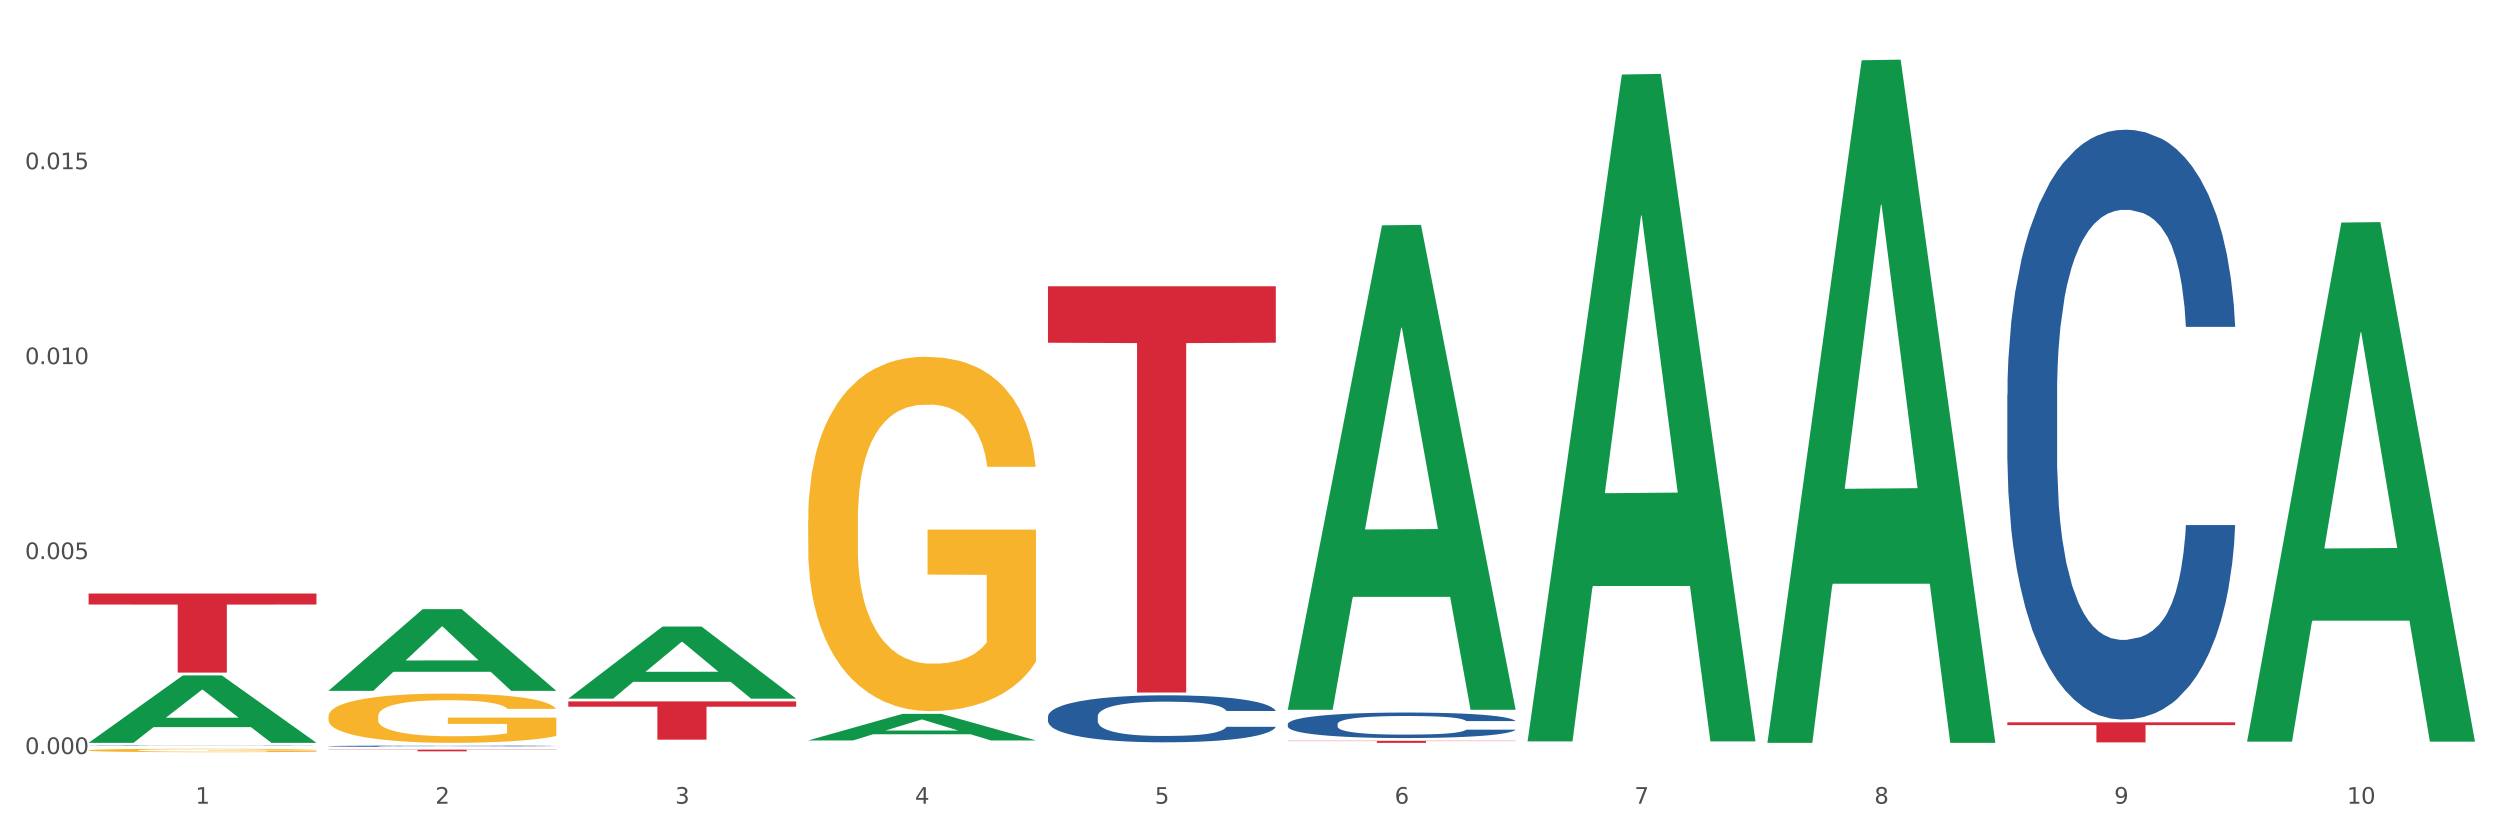 <?xml version="1.0" encoding="utf-8" standalone="no"?>
<!DOCTYPE svg PUBLIC "-//W3C//DTD SVG 1.1//EN"
  "http://www.w3.org/Graphics/SVG/1.1/DTD/svg11.dtd">
<svg xmlns:xlink="http://www.w3.org/1999/xlink" width="1080pt" height="360pt" viewBox="0 0 1080 360" xmlns="http://www.w3.org/2000/svg" version="1.1">
 <rect x="0" y="0" width="1080" height="360" fill="#333333" stroke="none"/>
 <defs>
  <style type="text/css">*{stroke-linejoin: round; stroke-linecap: butt}</style>
 </defs>
 <g id="figure_1">
  <g id="patch_1">
   <path d="M 0 360 
L 1080 360 
L 1080 0 
L 0 0 
z
" style="fill: #ffffff; stroke: #ffffff; stroke-linejoin: miter"/>
  </g>
  <g id="axes_1">
   <g id="matplotlib.axis_1">
    <g id="xtick_1">
     <g id="text_1">
      <!-- 1 -->
      <g style="fill: #4d4d4d" transform="translate(84.444 347.204) scale(0.096 -0.096)">
       <defs>
        <path id="DejaVuSans-31" d="M 794 531 
L 1825 531 
L 1825 4091 
L 703 3866 
L 703 4441 
L 1819 4666 
L 2450 4666 
L 2450 531 
L 3481 531 
L 3481 0 
L 794 0 
L 794 531 
z
" transform="scale(0.016)"/>
       </defs>
       <use xlink:href="#DejaVuSans-31"/>
      </g>
     </g>
    </g>
    <g id="xtick_2">
     <g id="text_2">
      <!-- 2 -->
      <g style="fill: #4d4d4d" transform="translate(188.053 347.204) scale(0.096 -0.096)">
       <defs>
        <path id="DejaVuSans-32" d="M 1228 531 
L 3431 531 
L 3431 0 
L 469 0 
L 469 531 
Q 828 903 1448 1529 
Q 2069 2156 2228 2338 
Q 2531 2678 2651 2914 
Q 2772 3150 2772 3378 
Q 2772 3750 2511 3984 
Q 2250 4219 1831 4219 
Q 1534 4219 1204 4116 
Q 875 4013 500 3803 
L 500 4441 
Q 881 4594 1212 4672 
Q 1544 4750 1819 4750 
Q 2544 4750 2975 4387 
Q 3406 4025 3406 3419 
Q 3406 3131 3298 2873 
Q 3191 2616 2906 2266 
Q 2828 2175 2409 1742 
Q 1991 1309 1228 531 
z
" transform="scale(0.016)"/>
       </defs>
       <use xlink:href="#DejaVuSans-32"/>
      </g>
     </g>
    </g>
    <g id="xtick_3">
     <g id="text_3">
      <!-- 3 -->
      <g style="fill: #4d4d4d" transform="translate(291.663 347.204) scale(0.096 -0.096)">
       <defs>
        <path id="DejaVuSans-33" d="M 2597 2516 
Q 3050 2419 3304 2112 
Q 3559 1806 3559 1356 
Q 3559 666 3084 287 
Q 2609 -91 1734 -91 
Q 1441 -91 1130 -33 
Q 819 25 488 141 
L 488 750 
Q 750 597 1062 519 
Q 1375 441 1716 441 
Q 2309 441 2620 675 
Q 2931 909 2931 1356 
Q 2931 1769 2642 2001 
Q 2353 2234 1838 2234 
L 1294 2234 
L 1294 2753 
L 1863 2753 
Q 2328 2753 2575 2939 
Q 2822 3125 2822 3475 
Q 2822 3834 2567 4026 
Q 2313 4219 1838 4219 
Q 1578 4219 1281 4162 
Q 984 4106 628 3988 
L 628 4550 
Q 988 4650 1302 4700 
Q 1616 4750 1894 4750 
Q 2613 4750 3031 4423 
Q 3450 4097 3450 3541 
Q 3450 3153 3228 2886 
Q 3006 2619 2597 2516 
z
" transform="scale(0.016)"/>
       </defs>
       <use xlink:href="#DejaVuSans-33"/>
      </g>
     </g>
    </g>
    <g id="xtick_4">
     <g id="text_4">
      <!-- 4 -->
      <g style="fill: #4d4d4d" transform="translate(395.273 347.204) scale(0.096 -0.096)">
       <defs>
        <path id="DejaVuSans-34" d="M 2419 4116 
L 825 1625 
L 2419 1625 
L 2419 4116 
z
M 2253 4666 
L 3047 4666 
L 3047 1625 
L 3713 1625 
L 3713 1100 
L 3047 1100 
L 3047 0 
L 2419 0 
L 2419 1100 
L 313 1100 
L 313 1709 
L 2253 4666 
z
" transform="scale(0.016)"/>
       </defs>
       <use xlink:href="#DejaVuSans-34"/>
      </g>
     </g>
    </g>
    <g id="xtick_5">
     <g id="text_5">
      <!-- 5 -->
      <g style="fill: #4d4d4d" transform="translate(498.883 347.204) scale(0.096 -0.096)">
       <defs>
        <path id="DejaVuSans-35" d="M 691 4666 
L 3169 4666 
L 3169 4134 
L 1269 4134 
L 1269 2991 
Q 1406 3038 1543 3061 
Q 1681 3084 1819 3084 
Q 2600 3084 3056 2656 
Q 3513 2228 3513 1497 
Q 3513 744 3044 326 
Q 2575 -91 1722 -91 
Q 1428 -91 1123 -41 
Q 819 9 494 109 
L 494 744 
Q 775 591 1075 516 
Q 1375 441 1709 441 
Q 2250 441 2565 725 
Q 2881 1009 2881 1497 
Q 2881 1984 2565 2268 
Q 2250 2553 1709 2553 
Q 1456 2553 1204 2497 
Q 953 2441 691 2322 
L 691 4666 
z
" transform="scale(0.016)"/>
       </defs>
       <use xlink:href="#DejaVuSans-35"/>
      </g>
     </g>
    </g>
    <g id="xtick_6">
     <g id="text_6">
      <!-- 6 -->
      <g style="fill: #4d4d4d" transform="translate(602.492 347.204) scale(0.096 -0.096)">
       <defs>
        <path id="DejaVuSans-36" d="M 2113 2584 
Q 1688 2584 1439 2293 
Q 1191 2003 1191 1497 
Q 1191 994 1439 701 
Q 1688 409 2113 409 
Q 2538 409 2786 701 
Q 3034 994 3034 1497 
Q 3034 2003 2786 2293 
Q 2538 2584 2113 2584 
z
M 3366 4563 
L 3366 3988 
Q 3128 4100 2886 4159 
Q 2644 4219 2406 4219 
Q 1781 4219 1451 3797 
Q 1122 3375 1075 2522 
Q 1259 2794 1537 2939 
Q 1816 3084 2150 3084 
Q 2853 3084 3261 2657 
Q 3669 2231 3669 1497 
Q 3669 778 3244 343 
Q 2819 -91 2113 -91 
Q 1303 -91 875 529 
Q 447 1150 447 2328 
Q 447 3434 972 4092 
Q 1497 4750 2381 4750 
Q 2619 4750 2861 4703 
Q 3103 4656 3366 4563 
z
" transform="scale(0.016)"/>
       </defs>
       <use xlink:href="#DejaVuSans-36"/>
      </g>
     </g>
    </g>
    <g id="xtick_7">
     <g id="text_7">
      <!-- 7 -->
      <g style="fill: #4d4d4d" transform="translate(706.102 347.204) scale(0.096 -0.096)">
       <defs>
        <path id="DejaVuSans-37" d="M 525 4666 
L 3525 4666 
L 3525 4397 
L 1831 0 
L 1172 0 
L 2766 4134 
L 525 4134 
L 525 4666 
z
" transform="scale(0.016)"/>
       </defs>
       <use xlink:href="#DejaVuSans-37"/>
      </g>
     </g>
    </g>
    <g id="xtick_8">
     <g id="text_8">
      <!-- 8 -->
      <g style="fill: #4d4d4d" transform="translate(809.712 347.204) scale(0.096 -0.096)">
       <defs>
        <path id="DejaVuSans-38" d="M 2034 2216 
Q 1584 2216 1326 1975 
Q 1069 1734 1069 1313 
Q 1069 891 1326 650 
Q 1584 409 2034 409 
Q 2484 409 2743 651 
Q 3003 894 3003 1313 
Q 3003 1734 2745 1975 
Q 2488 2216 2034 2216 
z
M 1403 2484 
Q 997 2584 770 2862 
Q 544 3141 544 3541 
Q 544 4100 942 4425 
Q 1341 4750 2034 4750 
Q 2731 4750 3128 4425 
Q 3525 4100 3525 3541 
Q 3525 3141 3298 2862 
Q 3072 2584 2669 2484 
Q 3125 2378 3379 2068 
Q 3634 1759 3634 1313 
Q 3634 634 3220 271 
Q 2806 -91 2034 -91 
Q 1263 -91 848 271 
Q 434 634 434 1313 
Q 434 1759 690 2068 
Q 947 2378 1403 2484 
z
M 1172 3481 
Q 1172 3119 1398 2916 
Q 1625 2713 2034 2713 
Q 2441 2713 2670 2916 
Q 2900 3119 2900 3481 
Q 2900 3844 2670 4047 
Q 2441 4250 2034 4250 
Q 1625 4250 1398 4047 
Q 1172 3844 1172 3481 
z
" transform="scale(0.016)"/>
       </defs>
       <use xlink:href="#DejaVuSans-38"/>
      </g>
     </g>
    </g>
    <g id="xtick_9">
     <g id="text_9">
      <!-- 9 -->
      <g style="fill: #4d4d4d" transform="translate(913.322 347.204) scale(0.096 -0.096)">
       <defs>
        <path id="DejaVuSans-39" d="M 703 97 
L 703 672 
Q 941 559 1184 500 
Q 1428 441 1663 441 
Q 2288 441 2617 861 
Q 2947 1281 2994 2138 
Q 2813 1869 2534 1725 
Q 2256 1581 1919 1581 
Q 1219 1581 811 2004 
Q 403 2428 403 3163 
Q 403 3881 828 4315 
Q 1253 4750 1959 4750 
Q 2769 4750 3195 4129 
Q 3622 3509 3622 2328 
Q 3622 1225 3098 567 
Q 2575 -91 1691 -91 
Q 1453 -91 1209 -44 
Q 966 3 703 97 
z
M 1959 2075 
Q 2384 2075 2632 2365 
Q 2881 2656 2881 3163 
Q 2881 3666 2632 3958 
Q 2384 4250 1959 4250 
Q 1534 4250 1286 3958 
Q 1038 3666 1038 3163 
Q 1038 2656 1286 2365 
Q 1534 2075 1959 2075 
z
" transform="scale(0.016)"/>
       </defs>
       <use xlink:href="#DejaVuSans-39"/>
      </g>
     </g>
    </g>
    <g id="xtick_10">
     <g id="text_10">
      <!-- 10 -->
      <g style="fill: #4d4d4d" transform="translate(1013.877 347.204) scale(0.096 -0.096)">
       <defs>
        <path id="DejaVuSans-30" d="M 2034 4250 
Q 1547 4250 1301 3770 
Q 1056 3291 1056 2328 
Q 1056 1369 1301 889 
Q 1547 409 2034 409 
Q 2525 409 2770 889 
Q 3016 1369 3016 2328 
Q 3016 3291 2770 3770 
Q 2525 4250 2034 4250 
z
M 2034 4750 
Q 2819 4750 3233 4129 
Q 3647 3509 3647 2328 
Q 3647 1150 3233 529 
Q 2819 -91 2034 -91 
Q 1250 -91 836 529 
Q 422 1150 422 2328 
Q 422 3509 836 4129 
Q 1250 4750 2034 4750 
z
" transform="scale(0.016)"/>
       </defs>
       <use xlink:href="#DejaVuSans-31"/>
       <use xlink:href="#DejaVuSans-30" transform="translate(63.623 0)"/>
      </g>
     </g>
    </g>
    <g id="xtick_11"/>
    <g id="xtick_12"/>
    <g id="xtick_13"/>
    <g id="xtick_14"/>
    <g id="xtick_15"/>
    <g id="xtick_16"/>
    <g id="xtick_17"/>
    <g id="xtick_18"/>
    <g id="xtick_19"/>
   </g>
   <g id="matplotlib.axis_2">
    <g id="ytick_1">
     <g id="text_11">
      <!-- 0.000 -->
      <g style="fill: #4d4d4d" transform="translate(10.8 325.74) scale(0.096 -0.096)">
       <defs>
        <path id="DejaVuSans-2e" d="M 684 794 
L 1344 794 
L 1344 0 
L 684 0 
L 684 794 
z
" transform="scale(0.016)"/>
       </defs>
       <use xlink:href="#DejaVuSans-30"/>
       <use xlink:href="#DejaVuSans-2e" transform="translate(63.623 0)"/>
       <use xlink:href="#DejaVuSans-30" transform="translate(95.41 0)"/>
       <use xlink:href="#DejaVuSans-30" transform="translate(159.033 0)"/>
       <use xlink:href="#DejaVuSans-30" transform="translate(222.656 0)"/>
      </g>
     </g>
    </g>
    <g id="ytick_2">
     <g id="text_12">
      <!-- 0.005 -->
      <g style="fill: #4d4d4d" transform="translate(10.8 241.527) scale(0.096 -0.096)">
       <use xlink:href="#DejaVuSans-30"/>
       <use xlink:href="#DejaVuSans-2e" transform="translate(63.623 0)"/>
       <use xlink:href="#DejaVuSans-30" transform="translate(95.41 0)"/>
       <use xlink:href="#DejaVuSans-30" transform="translate(159.033 0)"/>
       <use xlink:href="#DejaVuSans-35" transform="translate(222.656 0)"/>
      </g>
     </g>
    </g>
    <g id="ytick_3">
     <g id="text_13">
      <!-- 0.010 -->
      <g style="fill: #4d4d4d" transform="translate(10.8 157.314) scale(0.096 -0.096)">
       <use xlink:href="#DejaVuSans-30"/>
       <use xlink:href="#DejaVuSans-2e" transform="translate(63.623 0)"/>
       <use xlink:href="#DejaVuSans-30" transform="translate(95.41 0)"/>
       <use xlink:href="#DejaVuSans-31" transform="translate(159.033 0)"/>
       <use xlink:href="#DejaVuSans-30" transform="translate(222.656 0)"/>
      </g>
     </g>
    </g>
    <g id="ytick_4">
     <g id="text_14">
      <!-- 0.015 -->
      <g style="fill: #4d4d4d" transform="translate(10.8 73.101) scale(0.096 -0.096)">
       <use xlink:href="#DejaVuSans-30"/>
       <use xlink:href="#DejaVuSans-2e" transform="translate(63.623 0)"/>
       <use xlink:href="#DejaVuSans-30" transform="translate(95.41 0)"/>
       <use xlink:href="#DejaVuSans-31" transform="translate(159.033 0)"/>
       <use xlink:href="#DejaVuSans-35" transform="translate(222.656 0)"/>
      </g>
     </g>
    </g>
    <g id="ytick_5"/>
    <g id="ytick_6"/>
    <g id="ytick_7"/>
    <g id="ytick_8"/>
   </g>
   <g id="PolyCollection_1">
    <path d="M 38.283 320.853 
L 38.384 320.825 
L 78.974 291.789 
L 95.818 291.762 
L 136.712 320.907 
L 117.229 320.907 
L 108.401 314.12 
L 66.493 314.12 
L 66.188 314.23 
L 57.664 320.907 
L 38.283 320.907 
L 38.283 320.853 
L 71.769 310.07 
L 103.125 310.043 
L 87.599 297.974 
L 87.396 297.919 
L 87.193 298.002 
L 71.668 310.043 
L 71.769 310.07 
L 38.283 320.853 
z
" clip-path="url(#paaf2eca8e9)" style="fill: #109648"/>
    <path d="M 867.161 170.524 
L 867.277 170.292 
L 867.277 163.775 
L 867.626 154.932 
L 868.906 138.641 
L 870.535 126.307 
L 873.327 111.878 
L 874.84 105.827 
L 876.818 99.078 
L 880.89 88.14 
L 885.544 78.831 
L 888.801 73.711 
L 891.245 70.453 
L 896.713 64.635 
L 899.854 62.075 
L 903.112 59.981 
L 905.904 58.584 
L 910.558 56.955 
L 914.281 56.257 
L 918.586 56.025 
L 922.193 56.257 
L 926.963 57.188 
L 933.944 59.981 
L 936.62 61.61 
L 940.227 64.403 
L 943.95 68.126 
L 946.975 71.85 
L 950.465 77.202 
L 954.072 84.184 
L 957.562 93.027 
L 960.006 101.173 
L 961.984 109.784 
L 963.729 120.256 
L 965.009 131.66 
L 965.59 141.201 
L 944.299 141.201 
L 943.717 132.59 
L 942.554 123.281 
L 941.39 116.998 
L 940.11 111.878 
L 938.132 106.06 
L 936.387 102.336 
L 933.479 97.915 
L 930.803 95.122 
L 928.592 93.493 
L 925.916 92.097 
L 920.215 90.7 
L 916.143 90.7 
L 913.583 91.166 
L 910.442 92.329 
L 907.766 93.958 
L 904.625 96.751 
L 902.181 99.776 
L 899.738 103.733 
L 898.342 106.525 
L 896.248 111.645 
L 894.851 115.834 
L 892.99 123.049 
L 891.943 128.169 
L 890.081 141.434 
L 889.267 151.208 
L 888.918 157.957 
L 888.685 165.404 
L 888.685 201.709 
L 889.383 218 
L 889.965 224.981 
L 890.896 232.894 
L 892.641 243.134 
L 895.201 253.141 
L 897.877 260.355 
L 900.087 264.777 
L 902.181 268.035 
L 904.276 270.595 
L 906.835 272.922 
L 908.929 274.319 
L 912.071 275.715 
L 915.794 276.413 
L 918.703 276.413 
L 924.636 275.25 
L 927.312 274.086 
L 929.872 272.457 
L 932.664 269.897 
L 934.875 267.104 
L 936.155 265.01 
L 938.249 260.588 
L 939.878 255.934 
L 941.274 250.581 
L 942.205 245.927 
L 943.252 238.945 
L 944.066 231.032 
L 944.299 226.843 
L 965.59 226.843 
L 965.125 235.221 
L 964.31 243.367 
L 962.682 254.305 
L 961.402 260.588 
L 959.424 268.268 
L 957.33 274.784 
L 954.421 281.999 
L 951.745 287.351 
L 948.953 292.006 
L 945.928 296.195 
L 940.459 302.013 
L 938.481 303.642 
L 934.293 306.435 
L 931.035 308.064 
L 926.265 309.693 
L 921.379 310.624 
L 916.259 310.856 
L 911.722 310.391 
L 906.719 308.994 
L 903.577 307.598 
L 900.087 305.504 
L 896.015 302.246 
L 892.176 298.289 
L 888.569 293.635 
L 885.195 288.282 
L 882.053 282.231 
L 877.981 272.224 
L 874.956 262.45 
L 872.746 253.374 
L 871.233 245.694 
L 869.721 235.919 
L 868.906 229.17 
L 867.626 212.88 
L 867.161 197.753 
L 867.161 170.524 
z
" clip-path="url(#paaf2eca8e9)" style="fill: #255c99"/>
    <path d="M 556.332 312.771 
L 556.448 312.761 
L 556.448 312.479 
L 556.797 312.096 
L 558.077 311.392 
L 559.706 310.858 
L 562.498 310.234 
L 564.011 309.972 
L 565.989 309.68 
L 570.061 309.207 
L 574.715 308.805 
L 577.972 308.583 
L 580.415 308.442 
L 585.884 308.191 
L 589.025 308.08 
L 592.283 307.989 
L 595.075 307.929 
L 599.729 307.858 
L 603.452 307.828 
L 607.757 307.818 
L 611.364 307.828 
L 616.134 307.868 
L 623.115 307.989 
L 625.791 308.06 
L 629.397 308.181 
L 633.121 308.342 
L 636.146 308.503 
L 639.636 308.734 
L 643.243 309.036 
L 646.733 309.419 
L 649.176 309.771 
L 651.154 310.143 
L 652.899 310.596 
L 654.179 311.09 
L 654.761 311.502 
L 633.47 311.502 
L 632.888 311.13 
L 631.724 310.727 
L 630.561 310.455 
L 629.281 310.234 
L 627.303 309.982 
L 625.558 309.821 
L 622.649 309.63 
L 619.973 309.509 
L 617.763 309.439 
L 615.087 309.378 
L 609.386 309.318 
L 605.314 309.318 
L 602.754 309.338 
L 599.613 309.388 
L 596.937 309.459 
L 593.795 309.58 
L 591.352 309.711 
L 588.909 309.882 
L 587.513 310.002 
L 585.418 310.224 
L 584.022 310.405 
L 582.161 310.717 
L 581.114 310.939 
L 579.252 311.512 
L 578.438 311.935 
L 578.089 312.227 
L 577.856 312.549 
L 577.856 314.119 
L 578.554 314.824 
L 579.136 315.126 
L 580.066 315.468 
L 581.812 315.911 
L 584.371 316.344 
L 587.047 316.656 
L 589.258 316.847 
L 591.352 316.988 
L 593.446 317.099 
L 596.006 317.2 
L 598.1 317.26 
L 601.242 317.32 
L 604.965 317.351 
L 607.873 317.351 
L 613.807 317.3 
L 616.483 317.25 
L 619.043 317.179 
L 621.835 317.069 
L 624.045 316.948 
L 625.325 316.857 
L 627.42 316.666 
L 629.048 316.465 
L 630.445 316.233 
L 631.375 316.032 
L 632.422 315.73 
L 633.237 315.388 
L 633.47 315.207 
L 654.761 315.207 
L 654.296 315.569 
L 653.481 315.921 
L 651.852 316.394 
L 650.573 316.666 
L 648.595 316.998 
L 646.5 317.28 
L 643.592 317.592 
L 640.916 317.824 
L 638.123 318.025 
L 635.098 318.206 
L 629.63 318.458 
L 627.652 318.528 
L 623.464 318.649 
L 620.206 318.72 
L 615.436 318.79 
L 610.549 318.83 
L 605.43 318.84 
L 600.893 318.82 
L 595.89 318.76 
L 592.748 318.699 
L 589.258 318.609 
L 585.186 318.468 
L 581.346 318.297 
L 577.74 318.095 
L 574.365 317.864 
L 571.224 317.602 
L 567.152 317.169 
L 564.127 316.747 
L 561.916 316.354 
L 560.404 316.022 
L 558.891 315.599 
L 558.077 315.307 
L 556.797 314.603 
L 556.332 313.948 
L 556.332 312.771 
z
" clip-path="url(#paaf2eca8e9)" style="fill: #255c99"/>
    <path d="M 452.722 309.494 
L 452.838 309.476 
L 452.838 308.957 
L 453.187 308.252 
L 454.467 306.953 
L 456.096 305.97 
L 458.888 304.82 
L 460.401 304.337 
L 462.379 303.799 
L 466.451 302.928 
L 471.105 302.186 
L 474.362 301.777 
L 476.806 301.518 
L 482.274 301.054 
L 485.415 300.85 
L 488.673 300.683 
L 491.465 300.572 
L 496.119 300.442 
L 499.842 300.386 
L 504.147 300.368 
L 507.754 300.386 
L 512.524 300.46 
L 519.505 300.683 
L 522.181 300.813 
L 525.788 301.035 
L 529.511 301.332 
L 532.536 301.629 
L 536.026 302.056 
L 539.633 302.612 
L 543.123 303.317 
L 545.567 303.966 
L 547.545 304.653 
L 549.29 305.488 
L 550.57 306.397 
L 551.151 307.157 
L 529.86 307.157 
L 529.278 306.471 
L 528.115 305.729 
L 526.951 305.228 
L 525.671 304.82 
L 523.693 304.356 
L 521.948 304.059 
L 519.04 303.707 
L 516.364 303.484 
L 514.153 303.354 
L 511.477 303.243 
L 505.776 303.132 
L 501.704 303.132 
L 499.144 303.169 
L 496.003 303.261 
L 493.327 303.391 
L 490.186 303.614 
L 487.742 303.855 
L 485.299 304.17 
L 483.903 304.393 
L 481.809 304.801 
L 480.412 305.135 
L 478.551 305.71 
L 477.504 306.118 
L 475.642 307.176 
L 474.828 307.955 
L 474.479 308.493 
L 474.246 309.086 
L 474.246 311.98 
L 474.944 313.279 
L 475.526 313.835 
L 476.457 314.466 
L 478.202 315.282 
L 480.762 316.08 
L 483.438 316.655 
L 485.648 317.007 
L 487.742 317.267 
L 489.837 317.471 
L 492.396 317.657 
L 494.49 317.768 
L 497.632 317.879 
L 501.355 317.935 
L 504.264 317.935 
L 510.197 317.842 
L 512.873 317.75 
L 515.433 317.62 
L 518.225 317.416 
L 520.436 317.193 
L 521.716 317.026 
L 523.81 316.674 
L 525.439 316.303 
L 526.835 315.876 
L 527.766 315.505 
L 528.813 314.948 
L 529.627 314.318 
L 529.86 313.984 
L 551.151 313.984 
L 550.686 314.652 
L 549.871 315.301 
L 548.243 316.173 
L 546.963 316.674 
L 544.985 317.286 
L 542.891 317.805 
L 539.982 318.38 
L 537.306 318.807 
L 534.514 319.178 
L 531.489 319.512 
L 526.02 319.976 
L 524.042 320.105 
L 519.854 320.328 
L 516.596 320.458 
L 511.826 320.588 
L 506.94 320.662 
L 501.82 320.681 
L 497.283 320.643 
L 492.28 320.532 
L 489.138 320.421 
L 485.648 320.254 
L 481.576 319.994 
L 477.737 319.679 
L 474.13 319.308 
L 470.756 318.881 
L 467.614 318.399 
L 463.542 317.601 
L 460.517 316.822 
L 458.307 316.099 
L 456.794 315.486 
L 455.282 314.707 
L 454.467 314.169 
L 453.187 312.871 
L 452.722 311.665 
L 452.722 309.494 
z
" clip-path="url(#paaf2eca8e9)" style="fill: #255c99"/>
    <path d="M 141.893 322.344 
L 142.009 322.343 
L 142.009 322.329 
L 142.358 322.309 
L 143.638 322.274 
L 145.267 322.247 
L 148.059 322.215 
L 149.572 322.202 
L 151.55 322.187 
L 155.622 322.163 
L 160.276 322.143 
L 163.533 322.131 
L 165.977 322.124 
L 171.445 322.112 
L 174.586 322.106 
L 177.844 322.101 
L 180.636 322.098 
L 185.29 322.095 
L 189.013 322.093 
L 193.318 322.093 
L 196.925 322.093 
L 201.695 322.095 
L 208.676 322.101 
L 211.352 322.105 
L 214.958 322.111 
L 218.682 322.119 
L 221.707 322.127 
L 225.197 322.139 
L 228.804 322.154 
L 232.294 322.174 
L 234.737 322.192 
L 236.715 322.21 
L 238.46 322.233 
L 239.74 322.258 
L 240.322 322.279 
L 219.031 322.279 
L 218.449 322.26 
L 217.285 322.24 
L 216.122 322.226 
L 214.842 322.215 
L 212.864 322.202 
L 211.119 322.194 
L 208.21 322.184 
L 205.534 322.178 
L 203.324 322.175 
L 200.648 322.172 
L 194.947 322.169 
L 190.875 322.169 
L 188.315 322.17 
L 185.174 322.172 
L 182.498 322.176 
L 179.356 322.182 
L 176.913 322.189 
L 174.47 322.197 
L 173.074 322.203 
L 170.979 322.215 
L 169.583 322.224 
L 167.722 322.24 
L 166.675 322.251 
L 164.813 322.28 
L 163.999 322.301 
L 163.65 322.316 
L 163.417 322.332 
L 163.417 322.412 
L 164.115 322.448 
L 164.697 322.463 
L 165.627 322.48 
L 167.373 322.503 
L 169.932 322.524 
L 172.608 322.54 
L 174.819 322.55 
L 176.913 322.557 
L 179.007 322.563 
L 181.567 322.568 
L 183.661 322.571 
L 186.803 322.574 
L 190.526 322.575 
L 193.434 322.575 
L 199.368 322.573 
L 202.044 322.57 
L 204.604 322.567 
L 207.396 322.561 
L 209.606 322.555 
L 210.886 322.55 
L 212.981 322.541 
L 214.609 322.531 
L 216.006 322.519 
L 216.936 322.509 
L 217.983 322.493 
L 218.798 322.476 
L 219.031 322.467 
L 240.322 322.467 
L 239.857 322.485 
L 239.042 322.503 
L 237.413 322.527 
L 236.134 322.541 
L 234.156 322.558 
L 232.061 322.572 
L 229.153 322.588 
L 226.477 322.599 
L 223.684 322.61 
L 220.659 322.619 
L 215.191 322.632 
L 213.213 322.635 
L 209.025 322.641 
L 205.767 322.645 
L 200.997 322.648 
L 196.11 322.65 
L 190.991 322.651 
L 186.454 322.65 
L 181.451 322.647 
L 178.309 322.644 
L 174.819 322.639 
L 170.747 322.632 
L 166.907 322.623 
L 163.301 322.613 
L 159.926 322.601 
L 156.785 322.588 
L 152.713 322.566 
L 149.688 322.545 
L 147.477 322.525 
L 145.965 322.508 
L 144.452 322.487 
L 143.638 322.472 
L 142.358 322.436 
L 141.893 322.403 
L 141.893 322.344 
z
" clip-path="url(#paaf2eca8e9)" style="fill: #255c99"/>
    <path d="M 38.283 322.176 
L 38.399 322.176 
L 38.399 322.171 
L 38.748 322.165 
L 40.028 322.153 
L 41.657 322.144 
L 44.449 322.133 
L 45.962 322.129 
L 47.94 322.124 
L 52.012 322.116 
L 56.666 322.109 
L 59.923 322.106 
L 62.367 322.103 
L 67.835 322.099 
L 70.976 322.097 
L 74.234 322.096 
L 77.026 322.095 
L 81.68 322.093 
L 85.403 322.093 
L 89.708 322.093 
L 93.315 322.093 
L 98.085 322.094 
L 105.066 322.096 
L 107.742 322.097 
L 111.349 322.099 
L 115.072 322.102 
L 118.097 322.104 
L 121.587 322.108 
L 125.194 322.113 
L 128.684 322.12 
L 131.128 322.126 
L 133.106 322.132 
L 134.851 322.14 
L 136.131 322.148 
L 136.712 322.155 
L 115.421 322.155 
L 114.839 322.149 
L 113.676 322.142 
L 112.512 322.137 
L 111.232 322.133 
L 109.254 322.129 
L 107.509 322.127 
L 104.601 322.123 
L 101.925 322.121 
L 99.714 322.12 
L 97.038 322.119 
L 91.337 322.118 
L 87.265 322.118 
L 84.705 322.118 
L 81.564 322.119 
L 78.888 322.12 
L 75.747 322.122 
L 73.303 322.125 
L 70.86 322.128 
L 69.464 322.13 
L 67.37 322.133 
L 65.974 322.136 
L 64.112 322.142 
L 63.065 322.145 
L 61.203 322.155 
L 60.389 322.162 
L 60.04 322.167 
L 59.807 322.172 
L 59.807 322.199 
L 60.505 322.211 
L 61.087 322.216 
L 62.018 322.222 
L 63.763 322.229 
L 66.323 322.236 
L 68.999 322.242 
L 71.209 322.245 
L 73.303 322.247 
L 75.398 322.249 
L 77.957 322.251 
L 80.051 322.252 
L 83.193 322.253 
L 86.916 322.253 
L 89.825 322.253 
L 95.758 322.253 
L 98.434 322.252 
L 100.994 322.251 
L 103.786 322.249 
L 105.997 322.247 
L 107.277 322.245 
L 109.371 322.242 
L 111 322.239 
L 112.396 322.235 
L 113.327 322.231 
L 114.374 322.226 
L 115.188 322.22 
L 115.421 322.217 
L 136.712 322.217 
L 136.247 322.223 
L 135.432 322.229 
L 133.804 322.237 
L 132.524 322.242 
L 130.546 322.248 
L 128.452 322.252 
L 125.543 322.258 
L 122.867 322.261 
L 120.075 322.265 
L 117.05 322.268 
L 111.581 322.272 
L 109.603 322.273 
L 105.415 322.275 
L 102.157 322.277 
L 97.387 322.278 
L 92.501 322.278 
L 87.381 322.279 
L 82.844 322.278 
L 77.841 322.277 
L 74.7 322.276 
L 71.209 322.275 
L 67.137 322.272 
L 63.298 322.269 
L 59.691 322.266 
L 56.317 322.262 
L 53.175 322.258 
L 49.103 322.25 
L 46.078 322.243 
L 43.868 322.237 
L 42.355 322.231 
L 40.843 322.224 
L 40.028 322.219 
L 38.748 322.207 
L 38.283 322.196 
L 38.283 322.176 
z
" clip-path="url(#paaf2eca8e9)" style="fill: #255c99"/>
    <path d="M 38.283 324.15 
L 38.399 324.149 
L 38.399 324.1 
L 38.632 324.058 
L 39.794 323.956 
L 41.537 323.872 
L 42.815 323.827 
L 44.093 323.791 
L 45.604 323.754 
L 47.464 323.716 
L 50.834 323.661 
L 52.925 323.632 
L 55.482 323.602 
L 60.13 323.559 
L 63.5 323.534 
L 66.987 323.514 
L 72.681 323.49 
L 76.4 323.479 
L 80.351 323.471 
L 85.115 323.465 
L 88.718 323.464 
L 96.62 323.468 
L 103.36 323.48 
L 106.614 323.49 
L 110.798 323.506 
L 113.006 323.517 
L 116.608 323.539 
L 120.327 323.567 
L 122.883 323.591 
L 126.718 323.638 
L 129.623 323.684 
L 132.296 323.741 
L 133.691 323.78 
L 134.737 323.817 
L 135.666 323.859 
L 136.596 323.925 
L 115.678 323.925 
L 114.865 323.878 
L 113.587 323.833 
L 111.727 323.79 
L 110.1 323.762 
L 107.311 323.728 
L 104.755 323.707 
L 102.082 323.69 
L 98.828 323.677 
L 96.271 323.67 
L 92.669 323.665 
L 85.58 323.666 
L 80.816 323.677 
L 77.562 323.69 
L 75.47 323.703 
L 73.611 323.716 
L 71.519 323.735 
L 69.078 323.764 
L 67.335 323.79 
L 65.592 323.822 
L 64.198 323.855 
L 62.919 323.893 
L 61.873 323.933 
L 61.06 323.975 
L 60.363 324.027 
L 59.782 324.112 
L 59.782 324.298 
L 60.014 324.34 
L 60.595 324.396 
L 61.292 324.438 
L 62.455 324.488 
L 63.5 324.522 
L 65.476 324.571 
L 67.684 324.612 
L 69.427 324.637 
L 71.17 324.659 
L 74.192 324.689 
L 77.562 324.713 
L 80.467 324.728 
L 84.418 324.742 
L 87.091 324.747 
L 89.415 324.75 
L 95.109 324.75 
L 99.177 324.746 
L 103.709 324.736 
L 107.195 324.724 
L 110.1 324.709 
L 113.354 324.685 
L 115.446 324.662 
L 115.446 324.378 
L 89.88 324.377 
L 89.88 324.188 
L 136.712 324.188 
L 136.712 324.742 
L 134.737 324.77 
L 132.529 324.796 
L 130.205 324.819 
L 126.718 324.848 
L 122.535 324.875 
L 118.816 324.894 
L 114.865 324.91 
L 110.217 324.925 
L 104.174 324.939 
L 100.455 324.944 
L 95.807 324.948 
L 90.345 324.95 
L 85.58 324.947 
L 80.932 324.94 
L 76.051 324.928 
L 71.286 324.91 
L 67.684 324.893 
L 64.081 324.871 
L 60.247 324.842 
L 57.225 324.815 
L 54.901 324.791 
L 52.344 324.76 
L 49.555 324.719 
L 47.464 324.682 
L 45.604 324.644 
L 43.629 324.595 
L 42.234 324.553 
L 40.84 324.5 
L 40.026 324.461 
L 39.096 324.4 
L 38.399 324.315 
L 38.283 324.15 
z
" clip-path="url(#paaf2eca8e9)" style="fill: #f7b32b"/>
    <path d="M 141.893 309.464 
L 142.009 309.445 
L 142.009 308.745 
L 142.241 308.143 
L 143.403 306.686 
L 145.147 305.481 
L 146.425 304.84 
L 147.703 304.316 
L 149.214 303.791 
L 151.073 303.247 
L 154.443 302.451 
L 156.535 302.043 
L 159.092 301.615 
L 163.74 300.993 
L 167.11 300.644 
L 170.596 300.352 
L 176.291 300.003 
L 180.009 299.847 
L 183.961 299.731 
L 188.725 299.653 
L 192.328 299.633 
L 200.23 299.692 
L 206.97 299.867 
L 210.224 300.003 
L 214.407 300.236 
L 216.615 300.391 
L 220.218 300.702 
L 223.937 301.11 
L 226.493 301.46 
L 230.328 302.12 
L 233.233 302.781 
L 235.906 303.597 
L 237.301 304.16 
L 238.346 304.685 
L 239.276 305.287 
L 240.206 306.239 
L 219.288 306.239 
L 218.475 305.559 
L 217.196 304.918 
L 215.337 304.296 
L 213.71 303.908 
L 210.921 303.422 
L 208.364 303.111 
L 205.692 302.878 
L 202.438 302.684 
L 199.881 302.587 
L 196.279 302.509 
L 189.19 302.528 
L 184.425 302.684 
L 181.171 302.878 
L 179.08 303.053 
L 177.22 303.247 
L 175.129 303.519 
L 172.688 303.927 
L 170.945 304.296 
L 169.202 304.762 
L 167.807 305.229 
L 166.529 305.773 
L 165.483 306.356 
L 164.67 306.958 
L 163.973 307.696 
L 163.391 308.92 
L 163.391 311.582 
L 163.624 312.184 
L 164.205 312.981 
L 164.902 313.583 
L 166.064 314.302 
L 167.11 314.787 
L 169.086 315.487 
L 171.294 316.07 
L 173.037 316.439 
L 174.78 316.75 
L 177.801 317.177 
L 181.171 317.527 
L 184.077 317.741 
L 188.028 317.935 
L 190.701 318.013 
L 193.025 318.051 
L 198.719 318.051 
L 202.786 317.993 
L 207.319 317.857 
L 210.805 317.682 
L 213.71 317.469 
L 216.964 317.119 
L 219.056 316.789 
L 219.056 312.728 
L 193.49 312.709 
L 193.49 310.008 
L 240.322 310.008 
L 240.322 317.935 
L 238.346 318.343 
L 236.138 318.712 
L 233.814 319.042 
L 230.328 319.45 
L 226.144 319.839 
L 222.426 320.111 
L 218.475 320.344 
L 213.826 320.558 
L 207.783 320.752 
L 204.065 320.83 
L 199.416 320.888 
L 193.955 320.907 
L 189.19 320.869 
L 184.542 320.771 
L 179.661 320.597 
L 174.896 320.344 
L 171.294 320.091 
L 167.691 319.781 
L 163.856 319.373 
L 160.835 318.984 
L 158.511 318.634 
L 155.954 318.187 
L 153.165 317.605 
L 151.073 317.08 
L 149.214 316.536 
L 147.238 315.837 
L 145.844 315.234 
L 144.449 314.477 
L 143.636 313.913 
L 142.706 313.039 
L 142.009 311.815 
L 141.893 309.464 
z
" clip-path="url(#paaf2eca8e9)" style="fill: #f7b32b"/>
    <path d="M 349.112 224.866 
L 349.228 224.726 
L 349.228 219.693 
L 349.461 215.359 
L 350.623 204.874 
L 352.366 196.207 
L 353.644 191.593 
L 354.923 187.819 
L 356.433 184.044 
L 358.293 180.13 
L 361.663 174.398 
L 363.755 171.462 
L 366.311 168.386 
L 370.96 163.913 
L 374.33 161.396 
L 377.816 159.299 
L 383.51 156.783 
L 387.229 155.665 
L 391.18 154.826 
L 395.945 154.267 
L 399.547 154.127 
L 407.449 154.546 
L 414.189 155.804 
L 417.443 156.783 
L 421.627 158.461 
L 423.835 159.579 
L 427.437 161.816 
L 431.156 164.752 
L 433.713 167.268 
L 437.548 172.021 
L 440.453 176.774 
L 443.126 182.646 
L 444.52 186.7 
L 445.566 190.475 
L 446.496 194.809 
L 447.425 201.659 
L 426.508 201.659 
L 425.694 196.766 
L 424.416 192.152 
L 422.557 187.679 
L 420.93 184.883 
L 418.141 181.388 
L 415.584 179.151 
L 412.911 177.473 
L 409.657 176.075 
L 407.101 175.376 
L 403.498 174.817 
L 396.409 174.957 
L 391.645 176.075 
L 388.391 177.473 
L 386.299 178.732 
L 384.44 180.13 
L 382.348 182.087 
L 379.908 185.023 
L 378.165 187.679 
L 376.421 191.034 
L 375.027 194.389 
L 373.749 198.304 
L 372.703 202.498 
L 371.889 206.831 
L 371.192 212.144 
L 370.611 220.951 
L 370.611 240.104 
L 370.843 244.438 
L 371.424 250.169 
L 372.122 254.503 
L 373.284 259.676 
L 374.33 263.171 
L 376.305 268.204 
L 378.513 272.398 
L 380.256 275.054 
L 381.999 277.291 
L 385.021 280.366 
L 388.391 282.883 
L 391.296 284.42 
L 395.247 285.818 
L 397.92 286.378 
L 400.244 286.657 
L 405.939 286.657 
L 410.006 286.238 
L 414.538 285.259 
L 418.024 284.001 
L 420.93 282.463 
L 424.183 279.947 
L 426.275 277.57 
L 426.275 248.352 
L 400.709 248.212 
L 400.709 228.78 
L 447.542 228.78 
L 447.542 285.818 
L 445.566 288.754 
L 443.358 291.41 
L 441.034 293.787 
L 437.548 296.723 
L 433.364 299.519 
L 429.645 301.476 
L 425.694 303.154 
L 421.046 304.691 
L 415.003 306.089 
L 411.284 306.649 
L 406.636 307.068 
L 401.174 307.208 
L 396.409 306.928 
L 391.761 306.229 
L 386.88 304.971 
L 382.116 303.154 
L 378.513 301.336 
L 374.911 299.099 
L 371.076 296.164 
L 368.054 293.368 
L 365.73 290.851 
L 363.174 287.636 
L 360.385 283.442 
L 358.293 279.667 
L 356.433 275.753 
L 354.458 270.72 
L 353.063 266.386 
L 351.669 260.934 
L 350.855 256.88 
L 349.926 250.589 
L 349.228 241.781 
L 349.112 224.866 
z
" clip-path="url(#paaf2eca8e9)" style="fill: #f7b32b"/>
    <path d="M 38.283 256.41 
L 136.712 256.41 
L 136.712 261.158 
L 97.994 261.19 
L 97.994 290.577 
L 76.768 290.577 
L 76.768 261.19 
L 38.283 261.158 
L 38.283 256.442 
L 38.283 256.41 
z
" clip-path="url(#paaf2eca8e9)" style="fill: #d62839"/>
    <path d="M 141.893 323.836 
L 240.322 323.836 
L 240.322 323.939 
L 201.603 323.94 
L 201.603 324.578 
L 180.378 324.578 
L 180.378 323.94 
L 141.893 323.939 
L 141.893 323.837 
L 141.893 323.836 
z
" clip-path="url(#paaf2eca8e9)" style="fill: #d62839"/>
    <path d="M 452.722 123.668 
L 551.151 123.668 
L 551.151 148.059 
L 512.433 148.224 
L 512.433 299.182 
L 491.207 299.182 
L 491.207 148.224 
L 452.722 148.059 
L 452.722 123.833 
L 452.722 123.668 
z
" clip-path="url(#paaf2eca8e9)" style="fill: #d62839"/>
    <path d="M 556.332 320.026 
L 654.761 320.026 
L 654.761 320.148 
L 616.042 320.149 
L 616.042 320.907 
L 594.817 320.907 
L 594.817 320.149 
L 556.332 320.148 
L 556.332 320.027 
L 556.332 320.026 
z
" clip-path="url(#paaf2eca8e9)" style="fill: #d62839"/>
    <path d="M 867.161 312.042 
L 965.59 312.042 
L 965.59 313.246 
L 926.872 313.254 
L 926.872 320.71 
L 905.646 320.71 
L 905.646 313.254 
L 867.161 313.246 
L 867.161 312.05 
L 867.161 312.042 
z
" clip-path="url(#paaf2eca8e9)" style="fill: #d62839"/>
    <path d="M 245.502 302.998 
L 343.932 302.998 
L 343.932 305.298 
L 305.213 305.313 
L 305.213 319.545 
L 283.988 319.545 
L 283.988 305.313 
L 245.502 305.298 
L 245.502 303.014 
L 245.502 302.998 
z
" clip-path="url(#paaf2eca8e9)" style="fill: #d62839"/>
    <path d="M 970.771 319.982 
L 970.872 319.771 
L 1011.462 96.148 
L 1028.306 95.937 
L 1069.2 320.403 
L 1049.717 320.403 
L 1040.889 268.133 
L 998.98 268.133 
L 998.676 268.976 
L 990.152 320.403 
L 970.771 320.403 
L 970.771 319.982 
L 1004.257 236.94 
L 1035.612 236.729 
L 1020.087 143.781 
L 1019.884 143.36 
L 1019.681 143.992 
L 1004.156 236.729 
L 1004.257 236.94 
L 970.771 319.982 
z
" clip-path="url(#paaf2eca8e9)" style="fill: #109648"/>
    <path d="M 141.893 298.382 
L 141.994 298.349 
L 182.584 263.162 
L 199.428 263.129 
L 240.322 298.448 
L 220.839 298.448 
L 212.011 290.224 
L 170.102 290.224 
L 169.798 290.356 
L 161.274 298.448 
L 141.893 298.448 
L 141.893 298.382 
L 175.379 285.315 
L 206.734 285.282 
L 191.209 270.657 
L 191.006 270.591 
L 190.803 270.69 
L 175.278 285.282 
L 175.379 285.315 
L 141.893 298.382 
z
" clip-path="url(#paaf2eca8e9)" style="fill: #109648"/>
    <path d="M 245.502 301.754 
L 245.604 301.725 
L 286.193 270.678 
L 303.038 270.649 
L 343.932 301.813 
L 324.449 301.813 
L 315.621 294.556 
L 273.712 294.556 
L 273.408 294.673 
L 264.884 301.813 
L 245.502 301.813 
L 245.502 301.754 
L 278.989 290.225 
L 310.344 290.196 
L 294.819 277.291 
L 294.616 277.233 
L 294.413 277.32 
L 278.887 290.196 
L 278.989 290.225 
L 245.502 301.754 
z
" clip-path="url(#paaf2eca8e9)" style="fill: #109648"/>
    <path d="M 349.112 319.85 
L 349.214 319.839 
L 389.803 308.404 
L 406.648 308.393 
L 447.542 319.872 
L 428.059 319.872 
L 419.23 317.199 
L 377.322 317.199 
L 377.017 317.242 
L 368.494 319.872 
L 349.112 319.872 
L 349.112 319.85 
L 382.598 315.604 
L 413.954 315.593 
L 398.428 310.84 
L 398.225 310.818 
L 398.022 310.85 
L 382.497 315.593 
L 382.598 315.604 
L 349.112 319.85 
z
" clip-path="url(#paaf2eca8e9)" style="fill: #109648"/>
    <path d="M 556.332 306.239 
L 556.433 306.043 
L 597.023 97.341 
L 613.867 97.144 
L 654.761 306.633 
L 635.278 306.633 
L 626.45 257.85 
L 584.541 257.85 
L 584.237 258.637 
L 575.713 306.633 
L 556.332 306.633 
L 556.332 306.239 
L 589.818 228.738 
L 621.173 228.542 
L 605.648 141.796 
L 605.445 141.402 
L 605.242 141.992 
L 589.717 228.542 
L 589.818 228.738 
L 556.332 306.239 
z
" clip-path="url(#paaf2eca8e9)" style="fill: #109648"/>
    <path d="M 659.941 319.746 
L 660.043 319.475 
L 700.632 32.192 
L 717.477 31.921 
L 758.371 320.288 
L 738.888 320.288 
L 730.06 253.138 
L 688.151 253.138 
L 687.847 254.221 
L 679.323 320.288 
L 659.941 320.288 
L 659.941 319.746 
L 693.428 213.064 
L 724.783 212.793 
L 709.258 93.385 
L 709.055 92.844 
L 708.852 93.656 
L 693.326 212.793 
L 693.428 213.064 
L 659.941 319.746 
z
" clip-path="url(#paaf2eca8e9)" style="fill: #109648"/>
    <path d="M 763.551 320.353 
L 763.653 320.076 
L 804.242 26.037 
L 821.087 25.759 
L 861.981 320.907 
L 842.498 320.907 
L 833.669 252.178 
L 791.761 252.178 
L 791.456 253.287 
L 782.933 320.907 
L 763.551 320.907 
L 763.551 320.353 
L 797.037 211.162 
L 828.393 210.885 
L 812.867 88.669 
L 812.664 88.115 
L 812.461 88.946 
L 796.936 210.885 
L 797.037 211.162 
L 763.551 320.353 
z
" clip-path="url(#paaf2eca8e9)" style="fill: #109648"/>
   </g>
  </g>
 </g>
 <defs>
  <clipPath id="paaf2eca8e9">
   <rect x="38.283" y="10.8" width="1030.917" height="329.109"/>
  </clipPath>
 </defs>
</svg>
